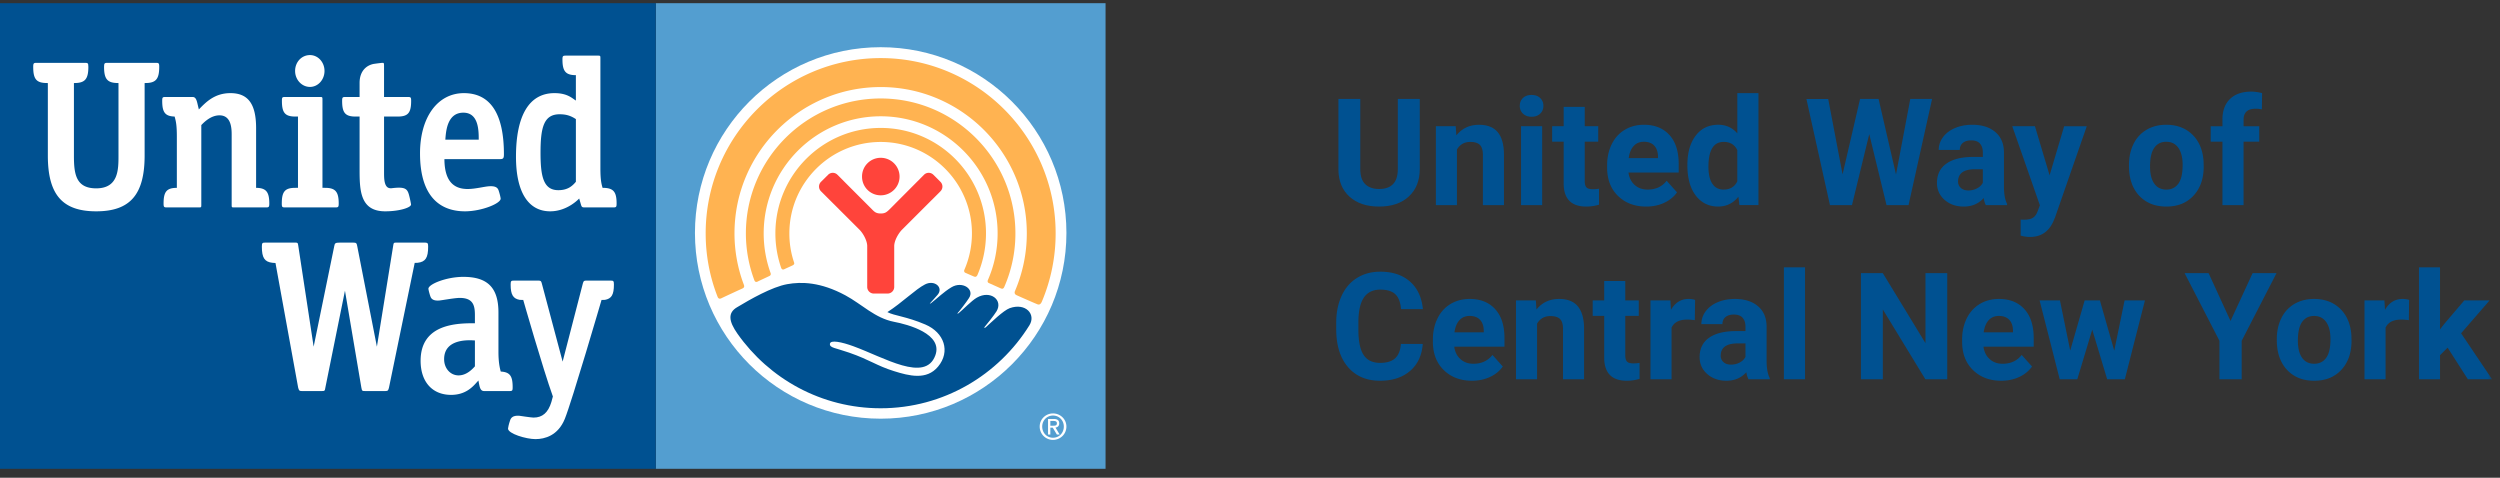 <svg xmlns="http://www.w3.org/2000/svg" xmlns:xlink="http://www.w3.org/1999/xlink" width="314" height="60" viewBox="0 0 314 60">
    <rect x="0" y="0" width="314" height="60" fill="#333333" stroke="none"/>
    <defs>
        <path id="a" d="M0 58.62h313.005V.14H0z"/>
    </defs>
    <g fill="none" fill-rule="evenodd">
        <path fill="#539ED0" d="M82.367 58.88h56.49V.4h-56.49z"/>
        <path fill="#005191" d="M0 58.88h82.367V.4H0z"/>
        <g transform="translate(0 .26)">
            <path fill="#FFF" d="M133.943 28.997c0 12.88-10.453 23.33-23.329 23.33-12.894 0-23.328-10.45-23.328-23.33 0-12.885 10.434-23.328 23.328-23.328 12.876 0 23.329 10.443 23.329 23.328"/>
            <path fill="#FFB351" d="M98.509 33.552c.236-.113.785-.356 1.028-.474.282-.144.243-.26.16-.489a11.267 11.267 0 0 1-.552-3.539c0-6.33 5.146-11.48 11.476-11.48 6.313 0 11.454 5.15 11.454 11.48 0 1.618-.34 3.173-.945 4.564-.055.099-.062.296.104.383.188.08.883.392 1.086.472.207.081.335.034.443-.184a13.212 13.212 0 0 0 1.078-5.235c0-7.31-5.926-13.242-13.22-13.242-7.311 0-13.232 5.933-13.232 13.242 0 1.5.25 2.93.706 4.276.066.203.175.336.414.226"/>
            <path fill="#FFB351" d="M95.152 35.11c.268-.142 1.214-.568 1.462-.695.26-.107.2-.324.158-.423a14.654 14.654 0 0 1-.853-4.941c0-8.117 6.59-14.705 14.702-14.705 8.086 0 14.679 6.588 14.679 14.705 0 2.077-.428 4.05-1.214 5.841-.04.093-.11.316.14.41l1.475.66c.207.085.337.047.441-.195a16.69 16.69 0 0 0 1.393-6.716c0-9.338-7.584-16.943-16.914-16.943-9.347 0-16.938 7.605-16.938 16.943 0 2.054.374 4.026 1.052 5.856.04.112.126.335.417.202"/>
            <path fill="#FFB351" d="M90.577 37.215c.327-.165 2.318-1.084 2.66-1.236.362-.155.205-.426.155-.576a18.228 18.228 0 0 1-1.14-6.353c0-10.14 8.235-18.377 18.37-18.377 10.104 0 18.345 8.237 18.345 18.377 0 2.563-.533 4.998-1.477 7.222-.064.136-.13.404.207.55.314.145 2.251.997 2.518 1.101.26.127.462.098.637-.287a22.005 22.005 0 0 0 1.736-8.586c0-12.135-9.854-22.014-21.967-22.014-12.135 0-21.988 9.879-21.988 22.014 0 2.792.52 5.456 1.473 7.905.05.139.15.398.47.26"/>
            <path fill="#FF443B" d="M110.625 24.272c1.291 0 2.36-1.05 2.36-2.35a2.362 2.362 0 0 0-2.36-2.362 2.341 2.341 0 0 0-2.353 2.362 2.34 2.34 0 0 0 2.353 2.35"/>
            <path fill="#FF443B" d="M111.489 36.61a.83.83 0 0 0 .825-.831V30.61c.023-.654.487-1.495.942-1.983l4.866-4.862a.836.836 0 0 0 0-1.186l-.887-.886a.827.827 0 0 0-1.18 0l-4.388 4.4c-.302.285-.505.462-1.041.462-.552 0-.762-.177-1.046-.462l-4.395-4.4a.822.822 0 0 0-1.176 0l-.893.886a.84.84 0 0 0 0 1.186l4.872 4.862c.46.488.912 1.33.934 1.983v5.169c0 .459.372.832.832.832h1.735z"/>
            <path fill="#005191" d="M126.829 38.44c-.823.305-2.361 1.822-3.052 2.441l-.194.028c.247-.27 1.307-1.617 1.584-2.077.84-1.39-.743-2.7-2.48-1.705-.663.379-1.767 1.538-2.3 1.962l-.167.042c.238-.24 1.22-1.527 1.477-1.945.766-1.125-.828-2.195-2.2-1.363-.972.584-1.766 1.38-2.583 2.012l-.142.038c.218-.213.765-.86.972-1.084.811-.912-.35-1.961-1.574-1.321-1.176.598-2.865 2.286-4.715 3.471.858.463 2.368.534 4.76 1.555 2.4 1.024 3.176 3.409 1.607 5.291-1.446 1.745-3.65 1.158-5.546.565-2.201-.689-2.982-1.4-5.63-2.32-1.731-.604-2.44-.595-2.41-1.089.03-.567 1.527-.23 2.927.279 3.887 1.41 9.046 4.608 10.313 1.16 1.002-2.717-3.476-3.897-5.192-4.222-2.386-.46-4.03-2.207-6.098-3.321-3.125-1.685-5.529-1.728-7.311-1.406-1.919.342-4.654 1.908-6.309 2.904-1.151.68-1.064 1.721.057 3.316 3.988 5.664 10.554 9.367 17.991 9.367 7.885 0 14.807-4.188 18.68-10.423.863-1.39-.487-2.858-2.465-2.155"/>
            <path fill="#FFF" d="M63.808 53.575c.005.631 2.263 1.318 3.445 1.318 1.177 0 2.833-.444 3.686-2.54.896-2.207 4.614-14.94 4.614-14.94l.419-.009c.834-.147 1.136-.644 1.136-1.922 0-.46-.065-.5-.435-.5H73.62c-.293.01-.32.055-.413.356l-2.54 9.82-2.616-9.82c-.082-.301-.122-.347-.411-.355h-3.067c-.37 0-.436.039-.436.499 0 1.28.314 1.78 1.153 1.922l.428.008s2.44 8.545 3.724 12.127l-.188.694c-.41 1.34-1.124 1.956-2.245 1.956-.272 0-1.773-.228-1.773-.228-.85-.068-1.079.287-1.172.595-.155.437-.257.932-.257 1.019M53.406 30.21h-3.64c-.319 0-.324.034-.375.356l-2.053 12.716-2.475-12.651c-.064-.342-.113-.42-.503-.42h-1.668c-.611 0-.638.093-.71.442l-2.588 12.629-1.938-12.716c-.05-.322-.058-.356-.37-.356h-3.747c-.387 0-.45.037-.45.514 0 1.4.344 1.91 1.332 2.023l.379.026 2.846 15.646c.1.363.135.438.474.438h2.468c.399 0 .412-.02.479-.438l2.46-12.167 2.061 12.178c.083.406.083.427.485.427h2.514c.333 0 .382-.075.47-.438l3.23-15.66.36-.012c.996-.113 1.328-.626 1.328-2.023 0-.443-.062-.491-.37-.514"/>
            <path fill="#FFF" d="M59.649 45.752c-.34.373-1.056 1.137-2.055 1.137-1.023 0-1.812-.88-1.812-2.032 0-2.57 3.035-2.415 3.867-2.354v3.249zm3.244.654c-.148-.544-.288-1.23-.288-2.488v-4.925c0-3.102-1.346-4.479-4.41-4.479-2.13 0-4.386.917-4.386 1.496 0 .07.096.525.241.936.066.181.203.604 1.105.54.367-.028 1.929-.328 2.589-.328 1.733 0 1.905 1.01 1.905 2.199v.982c-2.158 0-6.82.023-6.82 4.713 0 2.644 1.465 4.284 3.832 4.284 1.793 0 2.689-.981 3.222-1.578l.206-.229.067.359c.11.572.215.968.653.968h3.142c.391 0 .439-.03.439-.482 0-1.405-.333-1.9-1.497-1.968zM40.836 23.333l-.335-.009V12.226c0-.273-.02-.304-.276-.304h-4.388c-.382 0-.428.03-.428.489 0 1.51.401 1.969 1.705 1.969h.313v8.944l-.333.009c-1.306 0-1.701.466-1.701 1.972 0 .451.059.488.435.488h6.277c.367 0 .437-.037.437-.488 0-1.493-.425-1.972-1.706-1.972M38.933 6.658c-1.054 0-1.868.879-1.868 1.994 0 1.097.833 2.005 1.868 2.005 1.014 0 1.825-.908 1.825-2.005s-.81-1.994-1.825-1.994M18.165 10.169h.081c1.334 0 1.753-.493 1.753-2.035 0-.456-.056-.502-.444-.502h-6.042c-.344 0-.392.057-.43.265l-.013.237c0 1.539.416 2.024 1.727 2.035h.085v9.108c0 1.747 0 4.12-2.8 4.12-2.588 0-2.797-1.864-2.797-4.12v-9.108h.09c1.3-.01 1.723-.496 1.723-2.035l-.02-.288c-.037-.163-.09-.214-.424-.214H4.621c-.385 0-.449.046-.449.502 0 1.56.4 2.035 1.757 2.035h.08v9.108c0 4.905 1.818 7.005 6.074 7.005 4.257 0 6.082-2.1 6.082-7.005v-9.108zM32.167 23.333v-7.494c0-3.039-.997-4.402-3.232-4.402-1.999 0-3.103 1.165-3.96 2.049l-.138-.577c-.135-.61-.25-.987-.643-.987h-3.389c-.378 0-.431.03-.431.489 0 1.427.358 1.936 1.558 1.966.17.602.28 1.09.28 2.522v6.434c-1.278.008-1.667.477-1.667 1.972 0 .451.065.488.44.488h4.036c.247 0 .263-.037.263-.298V15.45c.37-.384 1.209-1.223 2.284-1.223 1.53 0 1.53 1.747 1.53 2.497v8.77c0 .262.01.3.27.3h4.02c.369 0 .436-.038.436-.49 0-1.475-.413-1.956-1.657-1.971M48.379 26.282c1.789 0 3.247-.467 3.247-.856 0-.066-.106-.594-.169-.854-.251-1.044-.35-1.428-2.25-1.192-.239.029-.454-.025-.605-.175-.365-.372-.365-1.19-.365-1.848V14.38h1.703c1.31 0 1.7-.46 1.7-1.97 0-.457-.056-.488-.434-.488h-2.97V8.028c0-.373-.032-.392-.174-.395-.135 0-.762.082-1.08.127-.878.148-1.818.829-1.818 2.399v1.763h-1.757c-.372 0-.435.03-.435.489 0 1.51.402 1.969 1.698 1.969h.494v6.5c0 2.653 0 5.402 3.215 5.402M55.933 17.28l.018-.24c.084-.947.278-3.148 2.245-3.148 1.923 0 1.932 2.243 1.932 3.387h-4.195zm7.359 1.828c0-5.086-1.698-7.67-5.027-7.67-3.304 0-5.51 3.032-5.51 7.56 0 6.01 3.064 7.284 5.643 7.284 2.075 0 4.484-.977 4.484-1.59 0-.094-.1-.564-.241-.984-.094-.304-.277-.618-1.151-.576-.676.034-1.761.347-2.763.347-1.92 0-2.895-1.2-2.908-3.753h6.975c.412 0 .498-.105.498-.618zM70.126 23.626c-1.867 0-2.236-1.713-2.236-4.685 0-3.147.386-4.849 2.397-4.849.796 0 1.382.17 2.044.608v7.87c-.394.467-.961 1.056-2.205 1.056m5.56-.293c-.17-.544-.276-1.115-.276-2.478V7.023c0-.259-.021-.296-.275-.296H71.09c-.376 0-.446.037-.446.479 0 1.461.392 1.95 1.605 1.974h.081v3.194l-.249-.172c-.465-.328-1.093-.764-2.441-.764-3.153 0-4.832 2.761-4.832 7.991 0 4.415 1.526 6.853 4.297 6.853 2.197 0 3.641-1.61 3.641-1.61l.175.6c.13.468.154.521.529.521h3.561c.369 0 .435-.036.435-.488 0-1.484-.393-1.972-1.76-1.972M131.923 53.21h.32c.36 0 .502-.047.502-.31 0-.197-.123-.287-.427-.287h-.395v.598zm0 1.104h-.29v-1.95h.73c.45 0 .677.181.677.553 0 .347-.226.496-.47.528l.522.87h-.351l-.517-.862h-.301v.861zm1.692-.999c0-.778-.594-1.383-1.357-1.383-.759 0-1.356.605-1.356 1.383 0 .808.597 1.405 1.356 1.405.763 0 1.357-.597 1.357-1.405zm-3.03 0c0-.93.765-1.648 1.673-1.648.914 0 1.682.719 1.682 1.648 0 .954-.768 1.677-1.682 1.677a1.667 1.667 0 0 1-1.673-1.677z"/>
            <path fill="#005191" d="M178.323 12.17v8.78c0 1.46-.457 2.614-1.369 3.462-.912.848-2.16 1.272-3.74 1.272-1.557 0-2.792-.412-3.708-1.236-.916-.823-1.383-1.956-1.401-3.396V12.17h2.747v8.799c0 .873.209 1.51.627 1.909.418.4.997.6 1.735.6 1.544 0 2.329-.812 2.353-2.436V12.17h2.756zM182.837 15.595l.082 1.144c.708-.885 1.657-1.327 2.848-1.327 1.05 0 1.83.308 2.344.924.512.617.775 1.539.787 2.765v6.4h-2.646v-6.336c0-.561-.122-.969-.366-1.222s-.65-.38-1.218-.38c-.745 0-1.303.317-1.676.952v6.986h-2.645v-9.906h2.49z"/>
            <mask id="b" fill="#fff">
                <use xlink:href="#a"/>
            </mask>
            <path fill="#005191" d="M191.04 25.501h2.656v-9.906h-2.655V25.5zm-.155-12.47c0-.397.133-.723.398-.98.266-.256.627-.384 1.085-.384.452 0 .812.128 1.08.385.269.256.403.582.403.979 0 .403-.136.733-.407.989-.272.256-.63.384-1.076.384-.446 0-.804-.128-1.076-.384-.271-.256-.407-.586-.407-.989zM199.042 13.16v2.434h1.695v1.942h-1.695v4.944c0 .366.07.629.211.787.14.16.41.238.806.238.293 0 .552-.021.778-.064v2.005a5.446 5.446 0 0 1-1.602.238c-1.856 0-2.802-.936-2.838-2.81v-5.338h-1.447v-1.942h1.447V13.16h2.645zM206.468 17.545c-.525 0-.95.178-1.277.533-.327.356-.536.865-.627 1.527h3.68v-.211c-.012-.59-.171-1.045-.476-1.366-.305-.322-.739-.483-1.3-.483m.302 8.14c-1.453 0-2.635-.446-3.548-1.337-.913-.891-1.368-2.079-1.368-3.562v-.256c0-.995.191-1.885.576-2.67.385-.783.93-1.388 1.635-1.812.704-.424 1.509-.637 2.412-.637 1.355 0 2.422.428 3.2 1.282.778.855 1.168 2.066 1.168 3.635v1.08h-6.31c.087.648.345 1.167.775 1.557.43.39.975.586 1.634.586 1.02 0 1.816-.37 2.39-1.108l1.3 1.456c-.397.562-.934 1-1.612 1.314-.677.314-1.428.471-2.252.471M214.58 20.672c0 .93.161 1.641.485 2.136.324.496.794.743 1.41.743.818 0 1.395-.345 1.73-1.036v-3.916c-.329-.69-.9-1.036-1.711-1.036-1.276 0-1.914 1.036-1.914 3.109m-2.646-.197c0-1.544.346-2.775 1.04-3.69.692-.915 1.64-1.374 2.842-1.374.965 0 1.761.36 2.39 1.081v-5.054h2.655V25.5h-2.39l-.128-1.052c-.66.823-1.508 1.235-2.545 1.235-1.166 0-2.101-.459-2.807-1.377-.705-.92-1.057-2.196-1.057-3.832M238.138 21.656l1.794-9.486h2.738l-2.958 13.331h-2.764l-2.17-8.918-2.17 8.918h-2.766l-2.957-13.33h2.738l1.803 9.466 2.198-9.467h2.325zM247.23 23.661c.39 0 .75-.087 1.08-.26a1.72 1.72 0 0 0 .733-.701v-1.703h-.99c-1.324 0-2.029.458-2.114 1.373l-.01.156c0 .33.116.601.348.814.232.214.55.321.953.321zm2.188 1.84a2.945 2.945 0 0 1-.266-.888c-.64.715-1.474 1.071-2.499 1.071-.97 0-1.775-.28-2.413-.842-.638-.561-.957-1.27-.957-2.124 0-1.05.39-1.856 1.168-2.417.778-.562 1.903-.846 3.374-.852h1.218v-.567c0-.458-.118-.824-.353-1.099s-.606-.412-1.113-.412c-.445 0-.795.107-1.048.32-.253.214-.38.507-.38.88h-2.646c0-.574.177-1.105.531-1.594.354-.488.855-.87 1.502-1.149.647-.277 1.373-.417 2.179-.417 1.22 0 2.19.307 2.907.92.717.614 1.076 1.476 1.076 2.587v4.294c.006.94.137 1.652.393 2.134v.155h-2.673zM257.43 21.756l1.83-6.161h2.839l-3.983 11.445-.22.522c-.591 1.293-1.568 1.94-2.93 1.94-.384 0-.775-.058-1.172-.173v-2.006l.404.01c.5 0 .874-.077 1.121-.23.247-.152.44-.405.581-.76l.311-.814-3.47-9.934h2.848l1.84 6.161zM270.046 20.644c0 .942.177 1.662.531 2.16.354.498.86.747 1.52.747.64 0 1.141-.246 1.501-.738.36-.492.541-1.28.541-2.361 0-.923-.18-1.639-.54-2.146-.36-.507-.867-.761-1.52-.761-.647 0-1.148.252-1.502.756-.354.505-.531 1.286-.531 2.343zm-2.646-.188c0-.982.189-1.858.567-2.628a4.16 4.16 0 0 1 1.635-1.785c.711-.421 1.537-.632 2.477-.632 1.336 0 2.428.41 3.273 1.228.845.817 1.316 1.928 1.415 3.332l.018.678c0 1.52-.424 2.739-1.273 3.658-.849.918-1.987 1.377-3.415 1.377s-2.568-.457-3.42-1.373c-.851-.916-1.277-2.16-1.277-3.735v-.12zM279.138 25.501v-7.965h-1.474v-1.941h1.474v-.843c0-1.11.319-1.973.956-2.586.638-.614 1.53-.92 2.679-.92.366 0 .814.06 1.345.183l-.027 2.05a3.37 3.37 0 0 0-.806-.082c-.995 0-1.492.467-1.492 1.401v.797h1.969v1.94h-1.97v7.966h-2.654zM178.698 42.937c-.104 1.435-.633 2.564-1.588 3.388-.955.824-2.214 1.236-3.777 1.236-1.709 0-3.053-.575-4.033-1.726-.98-1.15-1.47-2.73-1.47-4.738v-.815c0-1.282.226-2.411.678-3.388.451-.977 1.097-1.726 1.936-2.248.84-.522 1.815-.782 2.926-.782 1.538 0 2.777.412 3.717 1.235.94.825 1.483 1.981 1.63 3.47h-2.747c-.067-.86-.307-1.484-.719-1.872-.412-.387-1.039-.581-1.881-.581-.916 0-1.601.328-2.056.984-.454.657-.688 1.674-.7 3.054v1.007c0 1.44.218 2.493.654 3.159.437.665 1.125.997 2.065.997.848 0 1.482-.193 1.9-.581.418-.387.658-.987.719-1.799h2.746zM184.586 39.421c-.525 0-.951.178-1.278.534-.326.355-.535.864-.627 1.526h3.68v-.211c-.011-.589-.17-1.044-.475-1.366-.306-.322-.739-.483-1.3-.483m.302 8.14c-1.453 0-2.636-.446-3.548-1.337-.913-.891-1.369-2.079-1.369-3.562v-.256c0-.995.192-1.885.577-2.67.384-.783.929-1.387 1.634-1.812.705-.424 1.51-.636 2.413-.636 1.355 0 2.421.427 3.2 1.282.778.854 1.167 2.066 1.167 3.635v1.08h-6.309c.086.647.344 1.166.774 1.556.43.391.975.587 1.635.587 1.019 0 1.816-.37 2.39-1.108l1.3 1.455c-.398.562-.935 1-1.612 1.314-.677.314-1.428.472-2.252.472M192.9 37.471l.081 1.144c.708-.884 1.658-1.327 2.848-1.327 1.05 0 1.83.308 2.344.925.513.616.775 1.538.787 2.764v6.4h-2.646v-6.335c0-.562-.122-.97-.366-1.223-.244-.253-.65-.38-1.218-.38-.745 0-1.303.318-1.675.953v6.986h-2.646V37.47h2.49zM204.133 35.035v2.436h1.694v1.941h-1.694v4.944c0 .367.07.629.21.788.141.158.41.237.807.237.292 0 .552-.02.778-.063v2.005a5.446 5.446 0 0 1-1.603.238c-1.855 0-2.801-.937-2.838-2.811v-5.338h-1.446v-1.941h1.446v-2.436h2.646zM212.868 39.952a7.153 7.153 0 0 0-.952-.073c-1.001 0-1.657.339-1.969 1.016v6.483h-2.646V37.47h2.5l.073 1.181c.531-.91 1.266-1.364 2.206-1.364.294 0 .568.04.825.119l-.037 2.545zM217.418 45.537c.39 0 .751-.087 1.08-.26a1.72 1.72 0 0 0 .733-.701v-1.703h-.989c-1.324 0-2.03.458-2.114 1.373l-.01.156c0 .33.116.601.348.815.232.213.55.32.952.32zm2.189 1.84a2.945 2.945 0 0 1-.266-.887c-.64.714-1.474 1.07-2.5 1.07-.97 0-1.774-.28-2.412-.842-.638-.561-.957-1.27-.957-2.124 0-1.05.39-1.855 1.167-2.417.779-.561 1.904-.845 3.374-.852h1.218v-.567c0-.458-.117-.824-.352-1.099-.236-.274-.606-.412-1.113-.412-.445 0-.795.107-1.048.32-.253.214-.38.507-.38.88h-2.646c0-.574.177-1.105.53-1.594.355-.488.856-.87 1.502-1.149.648-.277 1.374-.416 2.18-.416 1.22 0 2.19.307 2.907.92.717.613 1.075 1.476 1.075 2.587v4.294c.006.94.138 1.651.394 2.133v.156h-2.673zM224.057 47.378h2.655V33.314h-2.655zM244.574 47.378h-2.746l-5.347-8.772v8.772h-2.747V34.047h2.747l5.356 8.79v-8.79h2.737zM251.057 39.421c-.525 0-.951.178-1.278.534-.326.355-.535.864-.627 1.526h3.68v-.211c-.011-.589-.17-1.044-.475-1.366-.305-.322-.739-.483-1.3-.483m.302 8.14c-1.453 0-2.636-.446-3.548-1.337-.913-.891-1.369-2.079-1.369-3.562v-.256c0-.995.192-1.885.577-2.67.384-.783.93-1.387 1.635-1.812.704-.424 1.509-.636 2.412-.636 1.355 0 2.422.427 3.2 1.282.778.854 1.167 2.066 1.167 3.635v1.08h-6.308c.085.647.343 1.166.774 1.556.43.391.975.587 1.634.587 1.02 0 1.816-.37 2.39-1.108l1.3 1.455c-.397.562-.935 1-1.612 1.314-.677.314-1.428.472-2.252.472M265.55 43.78l1.3-6.309h2.555l-2.527 9.907h-2.216l-1.877-6.236-1.877 6.236h-2.206l-2.528-9.907h2.555l1.291 6.3 1.813-6.3h1.914zM280.154 40.053l2.774-6.007h3.003l-4.376 8.497v4.835h-2.793v-4.835l-4.376-8.497h3.012zM288.613 42.52c0 .942.177 1.662.532 2.16.354.498.86.747 1.52.747.64 0 1.14-.246 1.5-.738.361-.492.541-1.28.541-2.361 0-.923-.18-1.638-.54-2.146-.36-.507-.867-.76-1.52-.76-.647 0-1.147.251-1.501.756-.355.504-.532 1.285-.532 2.343zm-2.646-.187c0-.983.19-1.859.568-2.628a4.16 4.16 0 0 1 1.635-1.786c.71-.42 1.536-.631 2.476-.631 1.337 0 2.428.409 3.274 1.227.845.818 1.316 1.929 1.414 3.332l.018.678c0 1.52-.424 2.74-1.273 3.658-.848.918-1.986 1.378-3.414 1.378-1.429 0-2.569-.458-3.42-1.374-.852-.915-1.278-2.16-1.278-3.735v-.12zM302.549 39.952a7.153 7.153 0 0 0-.952-.073c-1.001 0-1.657.339-1.969 1.016v6.483h-2.646V37.47h2.5l.073 1.181c.531-.91 1.266-1.364 2.206-1.364.294 0 .568.04.825.119l-.037 2.545zM307.42 43.404l-.953.952v3.021h-2.645V33.314h2.645v7.792l.513-.66 2.536-2.975h3.178l-3.58 4.13 3.89 5.776h-3.039z" mask="url(#b)"/>
        </g>
    </g>
</svg>
